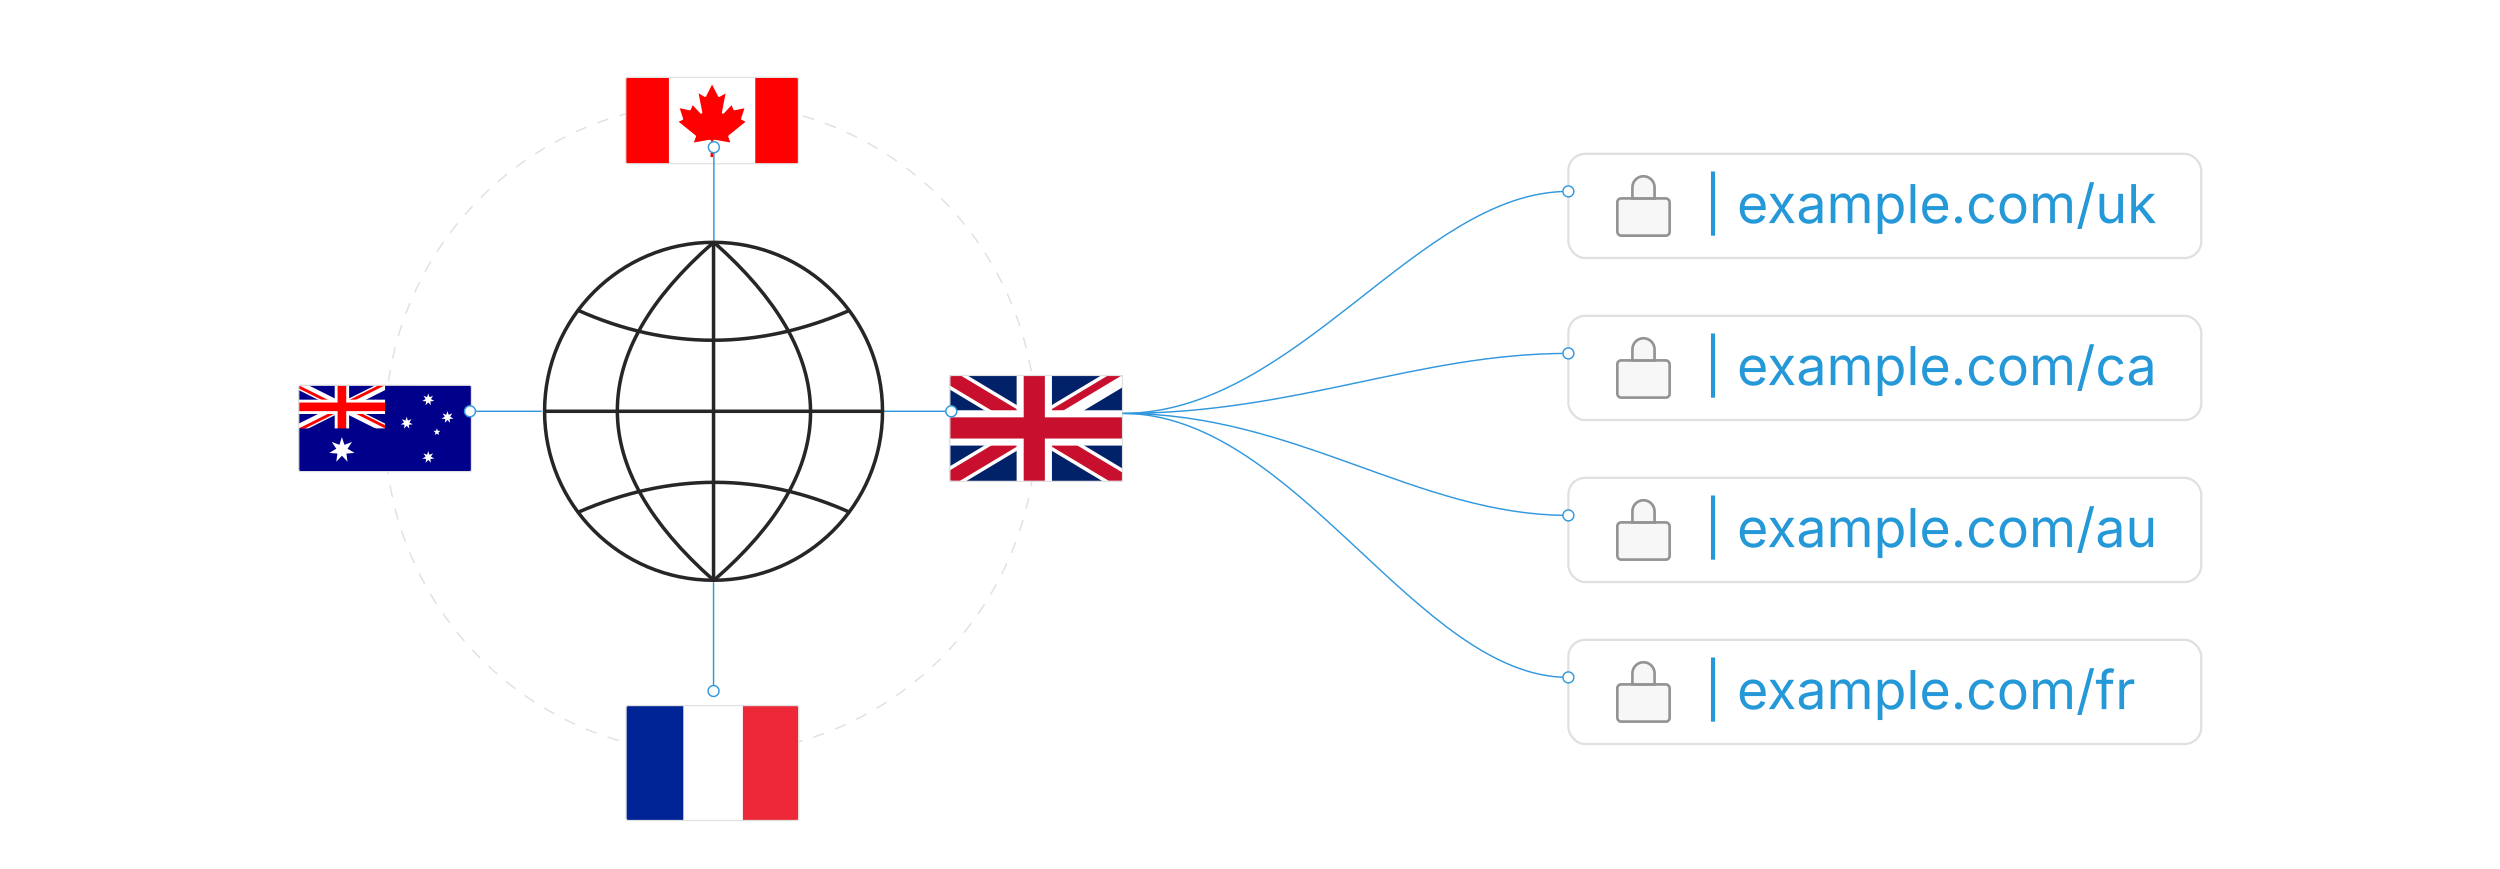<?xml version="1.0" encoding="UTF-8"?><svg id="_04-Optimizes-Multilingual-URLs" xmlns="http://www.w3.org/2000/svg" xmlns:xlink="http://www.w3.org/1999/xlink" viewBox="0 0 860 298.867"><defs><filter id="drop-shadow-1" filterUnits="userSpaceOnUse"><feOffset dx="0" dy="5"/><feGaussianBlur result="blur" stdDeviation="4"/><feFlood flood-color="#333" flood-opacity=".09"/><feComposite in2="blur" operator="in"/><feComposite in="SourceGraphic"/></filter><clipPath id="clippath"><path d="M326.744,124.162v36.433h59.409v-36.433h-59.409Z" fill="none" stroke-width="0"/></clipPath><clipPath id="clippath-1"><polygon points="355.793 142.209 386.153 142.209 386.153 160.425 355.793 160.425 325.432 160.425 325.432 142.209 325.432 123.992 355.793 123.992 386.153 123.992 355.793 142.209" fill="none" stroke-width="0"/></clipPath><filter id="drop-shadow-2" filterUnits="userSpaceOnUse"><feOffset dx="0" dy="5"/><feGaussianBlur result="blur-2" stdDeviation="4"/><feFlood flood-color="#333" flood-opacity=".09"/><feComposite in2="blur-2" operator="in"/><feComposite in="SourceGraphic"/></filter><filter id="drop-shadow-3" filterUnits="userSpaceOnUse"><feOffset dx="0" dy="5"/><feGaussianBlur result="blur-3" stdDeviation="4"/><feFlood flood-color="#333" flood-opacity=".09"/><feComposite in2="blur-3" operator="in"/><feComposite in="SourceGraphic"/></filter><clipPath id="clippath-2"><rect x="215.369" y="237.708" width="59.409" height="39.542" rx=".694" ry=".694" fill="none" stroke="#e0e0e0" stroke-miterlimit="10" stroke-width=".431"/></clipPath><filter id="drop-shadow-4" filterUnits="userSpaceOnUse"><feOffset dx="0" dy="5"/><feGaussianBlur result="blur-4" stdDeviation="4"/><feFlood flood-color="#333" flood-opacity=".09"/><feComposite in2="blur-4" operator="in"/><feComposite in="SourceGraphic"/></filter><clipPath id="clippath-3"><rect x="215.255" y="21.617" width="59.409" height="29.705" rx=".602" ry=".602" fill="none" stroke="#e0e0e0" stroke-miterlimit="10" stroke-width=".431"/></clipPath><filter id="drop-shadow-5" filterUnits="userSpaceOnUse"><feOffset dx="0" dy="5"/><feGaussianBlur result="blur-5" stdDeviation="4"/><feFlood flood-color="#333" flood-opacity=".09"/><feComposite in2="blur-5" operator="in"/><feComposite in="SourceGraphic"/></filter><clipPath id="clippath-4"><rect x="102.766" y="127.526" width="59.409" height="29.705" rx=".602" ry=".602" fill="none" stroke="#e0e0e0" stroke-miterlimit="10" stroke-width=".431"/></clipPath><clipPath id="clippath-5"><path d="M102.766,127.526v7.426h34.655v7.426h-4.951l-29.705-14.852ZM132.471,127.526h-14.852v17.328h-14.852v-2.475l29.705-14.852Z" fill="none" stroke-width="0"/></clipPath><filter id="drop-shadow-6" filterUnits="userSpaceOnUse"><feOffset dx="0" dy="5"/><feGaussianBlur result="blur-6" stdDeviation="4"/><feFlood flood-color="#333" flood-opacity=".09"/><feComposite in2="blur-6" operator="in"/><feComposite in="SourceGraphic"/></filter><filter id="drop-shadow-7" filterUnits="userSpaceOnUse"><feOffset dx="0" dy="5"/><feGaussianBlur result="blur-7" stdDeviation="4"/><feFlood flood-color="#333" flood-opacity=".09"/><feComposite in2="blur-7" operator="in"/><feComposite in="SourceGraphic"/></filter><filter id="drop-shadow-8" filterUnits="userSpaceOnUse"><feOffset dx="0" dy="5"/><feGaussianBlur result="blur-8" stdDeviation="4"/><feFlood flood-color="#333" flood-opacity=".09"/><feComposite in2="blur-8" operator="in"/><feComposite in="SourceGraphic"/></filter><filter id="drop-shadow-9" filterUnits="userSpaceOnUse"><feOffset dx="0" dy="5"/><feGaussianBlur result="blur-9" stdDeviation="4"/><feFlood flood-color="#333" flood-opacity=".09"/><feComposite in2="blur-9" operator="in"/><feComposite in="SourceGraphic"/></filter></defs><circle cx="244.46" cy="147.296" r="111.989" fill="none" stroke="#e0e0e0" stroke-dasharray="0 0 4 4" stroke-miterlimit="10" stroke-width=".5"/><g filter="url(#drop-shadow-1)"><g clip-path="url(#clippath)"><path d="M326.088,124.162v36.433h60.721v-36.433h-60.721Z" fill="#012169" stroke-width="0"/><path d="M325.432,123.992l60.721,36.433M386.153,123.992l-60.721,36.433" fill="#000" stroke="#fff" stroke-miterlimit="80" stroke-width="7.287"/><g clip-path="url(#clippath-1)"><path d="M325.432,123.992l60.721,36.433M386.153,123.992l-60.721,36.433" fill="#000" stroke="#c8102e" stroke-miterlimit="80" stroke-width="4.858"/></g><path d="M324.218,137.351h26.717v-14.573h9.715v14.573h26.717v9.715h-26.717v14.573h-9.715v-14.573h-26.717v-9.715Z" fill="#c8102e" stroke="#fff" stroke-miterlimit="80" stroke-width="2.429"/></g></g><rect x="326.744" y="124.162" width="59.409" height="36.433" rx=".666" ry=".666" fill="none" filter="url(#drop-shadow-2)" stroke="#e0e0e0" stroke-miterlimit="10" stroke-width=".431"/><g filter="url(#drop-shadow-3)"><g clip-path="url(#clippath-2)"><rect x="215.255" y="237.708" width="59.409" height="39.606" fill="#ed2939" stroke-width="0"/><rect x="215.95" y="237.847" width="39.606" height="39.606" fill="#fff" stroke-width="0"/><rect x="215.255" y="237.708" width="19.803" height="39.606" fill="#002395" stroke-width="0"/></g><rect x="215.369" y="237.708" width="59.409" height="39.542" rx=".694" ry=".694" fill="none" stroke="#e0e0e0" stroke-miterlimit="10" stroke-width=".431"/></g><g filter="url(#drop-shadow-4)"><g clip-path="url(#clippath-3)"><path d="M215.255,21.617h14.852l.613.613h28.479l.613-.613h14.852v29.705h-14.852l-.613-.613h-28.479l-.613.613h-14.852v-29.705Z" fill="red" stroke-width="0"/><path d="M230.107,21.617h29.705v29.705h-29.705v-29.705ZM245.517,49.032l-.278-5.341c-.015-.324.236-.599.56-.614.042-.002.085.001.127.008l5.316.934-.718-1.98c-.06-.162-.01-.343.124-.452l5.823-4.716-1.312-.613c-.183-.087-.274-.296-.21-.489l1.151-3.54-3.354.712c-.187.039-.376-.059-.452-.235l-.65-1.529-2.618,2.81c-.153.161-.407.168-.569.015-.1-.094-.144-.233-.118-.368l1.262-6.51-2.024,1.17c-.192.112-.438.048-.55-.144-.004-.008-.009-.015-.013-.023l-2.055-4.035-2.055,4.035c-.099.199-.341.279-.54.18-.008-.004-.016-.008-.023-.013l-2.024-1.17,1.262,6.51c.042.218-.101.429-.319.471-.135.026-.273-.019-.368-.118l-2.618-2.81-.65,1.529c-.075.176-.264.274-.452.235l-3.354-.712,1.151,3.54c.063.193-.027.402-.21.489l-1.312.613,5.823,4.716c.134.109.183.29.124.452l-.718,1.98,5.316-.934c.32-.055.624.16.679.48.007.042.01.084.008.127l-.278,5.341h1.114Z" fill="#fff" stroke-width="0"/></g><rect x="215.255" y="21.617" width="59.409" height="29.705" rx=".602" ry=".602" fill="none" stroke="#e0e0e0" stroke-miterlimit="10" stroke-width=".431"/></g><g filter="url(#drop-shadow-5)"><g clip-path="url(#clippath-4)"><rect x="102.766" y="127.526" width="59.409" height="29.705" fill="#00008b" stroke-width="0"/><path d="M102.766,127.526l29.705,14.852M132.471,127.526l-29.705,14.852" fill="none" stroke-width="0"/><polygon points="132.471 140.717 133.135 141.049 132.471 142.378 131.807 143.707 129.149 142.378 117.619 136.612 106.088 142.378 103.43 143.707 102.766 142.378 102.766 140.718 114.298 134.952 102.766 129.186 102.766 127.526 106.087 127.526 117.619 133.291 129.15 127.526 132.471 127.526 132.471 127.526 133.135 128.854 132.471 129.186 120.94 134.952 132.471 140.717" fill="#fff" stroke-width="0"/><g clip-path="url(#clippath-5)"><path d="M102.766,127.526l29.705,14.852M132.471,127.526l-29.705,14.852" fill="#000" stroke="red" stroke-miterlimit="426.667" stroke-width="1.98"/></g><path d="M117.619,127.526v17.328M102.766,134.952h34.655" fill="none" stroke="#fff" stroke-miterlimit="426.667" stroke-width="4.951"/><path d="M117.619,127.526v17.328M102.766,134.952h34.655" fill="none" stroke="red" stroke-miterlimit="426.667" stroke-width="2.97"/><path d="M102.766,142.378h29.705v-14.852h9.902v19.803h-39.606v-4.951Z" fill="#00008b" stroke-width="0"/><g id="Comwlth"><g id="Cstar"><path id="Star7" d="M117.619,145.349l.859,2.671,2.624-.994-1.553,2.337,2.413,1.432-2.796.243.385,2.78-1.933-2.034-1.933,2.034.385-2.78-2.796-.243,2.413-1.432-1.553-2.337,2.624.994.859-2.671Z" fill="#fff" stroke-width="0"/></g></g><g id="_αCrucis"><path id="Star7-2" d="M147.323,150.158l.409,1.272,1.25-.473-.739,1.113,1.149.682-1.331.116.183,1.324-.921-.969-.921.969.183-1.324-1.331-.116,1.149-.682-.739-1.113,1.25.473.409-1.272Z" fill="#fff" stroke-width="0"/></g><g id="_βCrucis"><path id="Star7-3" d="M139.897,138.4l.409,1.272,1.25-.473-.739,1.113,1.149.682-1.331.116.183,1.324-.921-.969-.921.969.183-1.324-1.331-.116,1.149-.682-.739-1.113,1.25.473.409-1.272Z" fill="#fff" stroke-width="0"/></g><g id="_γCrucis"><path id="Star7-4" d="M147.323,130.355l.409,1.272,1.25-.473-.739,1.113,1.149.682-1.331.116.183,1.324-.921-.969-.921.969.183-1.324-1.331-.116,1.149-.682-.739-1.113,1.25.473.409-1.272Z" fill="#fff" stroke-width="0"/></g><g id="_δCrucis"><path id="Star7-5" d="M153.924,136.419l.409,1.272,1.25-.473-.739,1.113,1.149.682-1.331.116.183,1.324-.921-.969-.921.969.183-1.324-1.331-.116,1.149-.682-.739-1.113,1.25.473.409-1.272Z" fill="#fff" stroke-width="0"/></g><g id="_εCrucis"><path id="Star5" d="M150.294,142.378l.323.793.854.063-.654.552.204.831-.727-.451-.727.451.204-.831-.654-.552.854-.063.323-.793Z" fill="#fff" stroke-width="0"/></g></g><rect x="102.766" y="127.526" width="59.409" height="29.705" rx=".602" ry=".602" fill="none" stroke="#e0e0e0" stroke-miterlimit="10" stroke-width=".431"/></g><line x1="302.585" y1="141.484" x2="327.244" y2="141.484" fill="none" stroke="#3198dd" stroke-miterlimit="10" stroke-width=".5"/><circle cx="327.244" cy="141.484" r="1.88" fill="#fff" stroke-width="0"/><path d="M327.244,143.614c-1.174,0-2.13-.956-2.13-2.13s.956-2.13,2.13-2.13c1.174,0,2.13.956,2.13,2.13s-.956,2.13-2.13,2.13c-1.174,0,1.174,0,0,0ZM327.244,139.854c-.899,0-1.63.731-1.63,1.63s.731,1.63,1.63,1.63,1.63-.731,1.63-1.63-.731-1.63-1.63-1.63.899,0,0,0Z" fill="#3198dd" stroke-width="0"/><line x1="186.334" y1="141.484" x2="161.675" y2="141.484" fill="none" stroke="#3198dd" stroke-miterlimit="10" stroke-width=".5"/><path d="M161.675,139.604c-1.038,0-1.88.842-1.88,1.88s.842,1.88,1.88,1.88c1.038,0,1.88-.842,1.88-1.88s-.842-1.88-1.88-1.88Z" fill="#fff" stroke-width="0"/><path d="M161.675,139.354c1.174,0,2.13.956,2.13,2.13s-.956,2.13-2.13,2.13c-1.174,0-2.13-.956-2.13-2.13s.956-2.13,2.13-2.13c1.174,0-1.174,0,0,0ZM161.675,143.114c.899,0,1.63-.731,1.63-1.63s-.731-1.63-1.63-1.63c-.899,0-1.63.731-1.63,1.63s.731,1.63,1.63,1.63c.899,0-.899,0,0,0Z" fill="#3198dd" stroke-width="0"/><line x1="245.46" y1="200.276" x2="245.46" y2="237.708" fill="none" stroke="#3198dd" stroke-miterlimit="10" stroke-width=".5"/><path d="M243.58,237.708c0,1.038.842,1.88,1.88,1.88s1.88-.842,1.88-1.88c0-1.038-.842-1.88-1.88-1.88s-1.88.842-1.88,1.88Z" fill="#fff" stroke-width="0"/><path d="M243.33,237.708c0-1.174.956-2.13,2.13-2.13s2.13.956,2.13,2.13c0,1.174-.956,2.13-2.13,2.13s-2.13-.956-2.13-2.13c0-1.174,0,1.174,0,0ZM247.09,237.708c0-.899-.731-1.63-1.63-1.63s-1.63.731-1.63,1.63c0,.899.731,1.63,1.63,1.63s1.63-.731,1.63-1.63c0-.899,0,.899,0,0Z" fill="#3198dd" stroke-width="0"/><line x1="245.574" y1="83.359" x2="245.574" y2="50.655" fill="none" stroke="#3198dd" stroke-miterlimit="10" stroke-width=".5"/><path d="M247.454,50.655c0-1.038-.842-1.88-1.88-1.88s-1.88.842-1.88,1.88c0,1.038.842,1.88,1.88,1.88s1.88-.842,1.88-1.88Z" fill="#fff" stroke-width="0"/><path d="M247.704,50.655c0,1.174-.956,2.13-2.13,2.13s-2.13-.956-2.13-2.13c0-1.174.956-2.13,2.13-2.13s2.13.956,2.13,2.13c0,1.174,0-1.174,0,0ZM243.944,50.655c0,.899.731,1.63,1.63,1.63s1.63-.731,1.63-1.63c0-.899-.731-1.63-1.63-1.63s-1.63.731-1.63,1.63c0,.899,0-.899,0,0Z" fill="#3198dd" stroke-width="0"/><circle cx="245.46" cy="141.484" r="58.125" fill="none" stroke="#272525" stroke-miterlimit="10" stroke-width="1.21"/><line x1="245.46" y1="83.359" x2="245.46" y2="199.609" fill="none" stroke="#272525" stroke-miterlimit="10" stroke-width="1.21"/><line x1="303.585" y1="141.484" x2="187.334" y2="141.484" fill="none" stroke="#272525" stroke-miterlimit="10" stroke-width="1.21"/><path d="M198.85,106.751c30.703,13.727,61.853,13.727,93.449,0" fill="none" stroke="#272525" stroke-miterlimit="10" stroke-width="1.21"/><path d="M292.298,176.217c-30.703-13.727-61.853-13.727-93.449,0" fill="none" stroke="#272525" stroke-miterlimit="10" stroke-width="1.21"/><path d="M245.574,83.359c43.967,38.782,44.709,77.548,0,116.251" fill="none" stroke="#272525" stroke-miterlimit="10" stroke-width="1.21"/><path d="M245.46,199.609c-44.121-39.031-44.128-77.781 0-116.251" fill="none" stroke="#272525" stroke-miterlimit="10" stroke-width="1.21"/><g filter="url(#drop-shadow-6)"><rect x="539.525" y="47.921" width="217.709" height="35.845" rx="5.742" ry="5.742" fill="#fff" stroke="#e0e0e0" stroke-miterlimit="10" stroke-width=".787"/><path d="M589.984,53.989v22.087h-1.415v-22.087h1.415Z" fill="#2598d8" stroke-width="0"/><path d="M603.2,71.965c-.974,0-1.813-.216-2.52-.649s-1.25-1.037-1.632-1.812-.572-1.68-.572-2.714c0-1.034.187-1.944.559-2.731.373-.787.9-1.403,1.583-1.848.682-.445,1.479-.667,2.394-.667.534,0,1.062.089,1.582.266.52.177.991.463,1.415.856s.762.912,1.015,1.555c.252.644.378,1.431.378,2.362v.676h-7.825v-1.37h6.951l-.758.505c0-.661-.104-1.249-.311-1.763-.207-.514-.516-.916-.924-1.208-.409-.291-.917-.437-1.523-.437-.607,0-1.127.149-1.561.446-.433.297-.763.685-.991,1.163-.229.478-.343.99-.343,1.537v.91c0,.746.129,1.378.388,1.898s.621.914,1.087,1.181c.465.268,1.005.401,1.618.401.396,0,.757-.057,1.081-.171.325-.114.604-.287.839-.518s.415-.519.541-.861l1.568.433c-.156.505-.421.95-.793,1.334-.373.385-.834.685-1.384.901-.55.217-1.171.325-1.862.325Z" fill="#2598d8" stroke-width="0"/><path d="M608.475,71.748l3.976-5.797-.009,1.244-3.76-5.526h1.894l1.253,1.957c.324.505.605.977.843,1.416.237.438.482.862.735,1.271h-.848c.258-.409.494-.833.708-1.271.213-.439.484-.911.815-1.416l1.28-1.957h1.857l-3.777,5.599v-1.199l3.939,5.68h-1.885l-1.479-2.263c-.318-.493-.593-.951-.824-1.375s-.471-.831-.717-1.222h.856c-.247.391-.475.798-.686,1.222-.21.424-.478.882-.802,1.375l-1.497,2.263h-1.875Z" fill="#2598d8" stroke-width="0"/><path d="M622.214,71.983c-.637,0-1.216-.12-1.735-.36-.52-.241-.933-.592-1.239-1.055-.307-.462-.46-1.024-.46-1.686,0-.577.114-1.046.343-1.406.228-.361.533-.645.915-.852.381-.208.804-.362,1.267-.464.462-.102.928-.183,1.397-.244.601-.078,1.091-.138,1.469-.18.379-.042.66-.114.843-.216.184-.102.275-.276.275-.523v-.054c0-.42-.078-.776-.234-1.068s-.391-.516-.703-.672-.703-.234-1.172-.234c-.481,0-.893.075-1.235.226-.343.15-.62.338-.834.563-.213.225-.374.455-.482.689l-1.56-.514c.259-.613.607-1.092,1.046-1.438s.923-.591,1.451-.735c.529-.144,1.052-.216,1.569-.216.336,0,.72.041,1.149.122s.844.242,1.244.482c.399.24.729.597.991,1.068s.393,1.101.393,1.889v6.644h-1.596v-1.37h-.108c-.114.234-.298.476-.55.726-.253.25-.58.458-.982.626-.403.168-.89.252-1.461.252ZM622.493,70.549c.602,0,1.109-.117,1.523-.352.415-.234.73-.539.947-.915.216-.375.324-.768.324-1.176v-1.397c-.066.078-.211.149-.433.212-.223.063-.477.119-.762.167-.286.048-.562.088-.829.122-.268.033-.479.059-.636.077-.391.048-.756.131-1.096.248s-.611.288-.815.514c-.205.226-.307.53-.307.915,0,.349.09.64.271.875.18.234.427.412.739.532.312.121.67.18,1.072.18Z" fill="#2598d8" stroke-width="0"/><path d="M629.76,71.748v-10.079h1.577l.009,2.254h-.126c.139-.547.356-.999.653-1.357.298-.357.646-.626,1.046-.807s.816-.271,1.249-.271c.733,0,1.326.226,1.78.676s.747,1.042.879,1.776h-.216c.12-.505.339-.94.657-1.307.319-.367.705-.649,1.159-.848.453-.198.947-.297,1.482-.297.583,0,1.115.126,1.596.379.481.252.864.634,1.149,1.145.285.511.429,1.157.429,1.938v6.797h-1.623v-6.752c0-.727-.204-1.247-.613-1.56-.408-.312-.883-.469-1.424-.469-.451,0-.84.095-1.168.284-.327.189-.58.449-.757.78-.178.331-.267.709-.267,1.136v6.581h-1.622v-6.915c0-.559-.187-1.01-.56-1.353-.372-.342-.844-.514-1.415-.514-.391,0-.759.092-1.104.275-.346.184-.623.456-.834.816-.21.361-.315.809-.315,1.343v6.347h-1.622Z" fill="#2598d8" stroke-width="0"/><path d="M645.933,75.517v-13.848h1.568v1.614h.18c.114-.18.273-.407.479-.681.204-.273.499-.518.883-.734.385-.217.905-.325,1.56-.325.842,0,1.583.21,2.223.631.64.421,1.142,1.021,1.506,1.799.363.778.545,1.699.545,2.763,0,1.07-.18,1.995-.541,2.776-.36.781-.86,1.385-1.501,1.812-.64.427-1.381.64-2.222.64-.638,0-1.151-.11-1.542-.329s-.691-.469-.901-.748c-.211-.28-.373-.512-.487-.699h-.126v5.328h-1.622ZM650.367,70.513c.632,0,1.159-.17,1.583-.51.423-.339.742-.796.955-1.37.214-.574.32-1.212.32-1.916,0-.697-.105-1.327-.315-1.889-.211-.562-.527-1.008-.951-1.339s-.954-.496-1.592-.496c-.618,0-1.139.157-1.56.469-.42.312-.737.747-.951,1.302-.213.556-.319,1.207-.319,1.952s.108,1.403.324,1.974c.217.571.536,1.017.96,1.339.424.321.939.482,1.546.482Z" fill="#2598d8" stroke-width="0"/><path d="M658.859,58.316v13.433h-1.622v-13.433h1.622Z" fill="#2598d8" stroke-width="0"/><path d="M665.945,71.965c-.974,0-1.813-.216-2.52-.649s-1.25-1.037-1.632-1.812-.572-1.68-.572-2.714c0-1.034.187-1.944.559-2.731.373-.787.9-1.403,1.583-1.848.682-.445,1.479-.667,2.394-.667.534,0,1.062.089,1.582.266.52.177.991.463,1.415.856s.762.912,1.015,1.555c.252.644.378,1.431.378,2.362v.676h-7.825v-1.37h6.951l-.758.505c0-.661-.104-1.249-.311-1.763-.207-.514-.516-.916-.924-1.208-.409-.291-.917-.437-1.523-.437-.607,0-1.127.149-1.561.446-.433.297-.763.685-.991,1.163-.229.478-.343.99-.343,1.537v.91c0,.746.129,1.378.388,1.898s.621.914,1.087,1.181c.465.268,1.005.401,1.618.401.396,0,.757-.057,1.081-.171.325-.114.604-.287.839-.518s.415-.519.541-.861l1.568.433c-.156.505-.421.95-.793,1.334-.373.385-.834.685-1.384.901-.55.217-1.171.325-1.862.325Z" fill="#2598d8" stroke-width="0"/><path d="M673.707,71.866c-.336,0-.623-.119-.86-.356-.238-.237-.356-.524-.356-.861,0-.337.118-.624.356-.861.237-.237.524-.356.86-.356.337,0,.624.119.861.356.237.238.356.524.356.861,0,.336-.119.624-.356.861s-.524.356-.861.356Z" fill="#2598d8" stroke-width="0"/><path d="M681.894,71.965c-.914,0-1.715-.216-2.402-.649-.688-.433-1.225-1.04-1.609-1.821s-.577-1.688-.577-2.723c0-1.051.192-1.97.577-2.754s.921-1.393,1.609-1.826c.688-.433,1.488-.649,2.402-.649.486,0,.946.063,1.379.189.433.126.828.308,1.186.545s.666.529.924.875c.259.345.457.738.596,1.176l-1.56.442c-.072-.258-.184-.496-.334-.712s-.332-.404-.545-.563c-.214-.159-.459-.282-.735-.37-.276-.087-.58-.131-.91-.131-.673,0-1.227.176-1.659.528-.433.352-.754.812-.964,1.384-.211.571-.316,1.193-.316,1.866,0,.662.105,1.276.316,1.844.21.568.531,1.026.964,1.375s.986.523,1.659.523c.336,0,.646-.045.929-.135.282-.09.533-.218.753-.383.219-.165.403-.362.554-.59s.262-.478.334-.749l1.551.442c-.133.451-.329.852-.591,1.204s-.572.652-.933.901c-.361.25-.761.439-1.199.568-.439.129-.905.194-1.397.194Z" fill="#2598d8" stroke-width="0"/><path d="M692.441,71.965c-.914,0-1.715-.216-2.402-.649-.688-.433-1.225-1.04-1.609-1.821s-.577-1.688-.577-2.723c0-1.051.192-1.97.577-2.754s.921-1.393,1.609-1.826c.688-.433,1.488-.649,2.402-.649.92,0,1.725.216,2.416.649s1.229,1.042,1.613,1.826.577,1.703.577,2.754c0,1.034-.192,1.941-.577,2.723s-.922,1.389-1.613,1.821-1.496.649-2.416.649ZM692.441,70.513c.679,0,1.238-.174,1.677-.523s.763-.807.974-1.375c.21-.568.315-1.182.315-1.844,0-.667-.105-1.288-.315-1.861-.211-.574-.535-1.037-.974-1.388-.438-.352-.998-.528-1.677-.528-.673,0-1.227.176-1.659.528-.433.352-.754.812-.964,1.384-.211.571-.316,1.193-.316,1.866,0,.662.105,1.276.316,1.844.21.568.531,1.026.964,1.375s.986.523,1.659.523Z" fill="#2598d8" stroke-width="0"/><path d="M699.41,71.748v-10.079h1.577l.009,2.254h-.126c.139-.547.356-.999.653-1.357.298-.357.646-.626,1.046-.807s.816-.271,1.249-.271c.733,0,1.326.226,1.78.676s.747,1.042.879,1.776h-.216c.12-.505.339-.94.657-1.307.319-.367.705-.649,1.159-.848.453-.198.947-.297,1.482-.297.583,0,1.115.126,1.596.379.481.252.864.634,1.149,1.145.285.511.429,1.157.429,1.938v6.797h-1.623v-6.752c0-.727-.204-1.247-.613-1.56-.408-.312-.883-.469-1.424-.469-.451,0-.84.095-1.168.284-.327.189-.58.449-.757.78-.178.331-.267.709-.267,1.136v6.581h-1.622v-6.915c0-.559-.187-1.01-.56-1.353-.372-.342-.844-.514-1.415-.514-.391,0-.759.092-1.104.275-.346.184-.623.456-.834.816-.21.361-.315.809-.315,1.343v6.347h-1.622Z" fill="#2598d8" stroke-width="0"/><path d="M720.396,57.685l-4.327,16.083h-1.496l4.327-16.083h1.496Z" fill="#2598d8" stroke-width="0"/><path d="M725.652,71.874c-.679,0-1.275-.14-1.789-.419s-.914-.702-1.199-1.267-.428-1.271-.428-2.119v-6.401h1.622v6.266c0,.775.204,1.382.613,1.821.408.438.965.658,1.668.658.48,0,.912-.105,1.294-.315.381-.21.684-.518.905-.924.223-.406.334-.894.334-1.465v-6.041h1.632v10.079h-1.569v-2.443h.217c-.312.943-.756,1.607-1.33,1.992-.573.385-1.23.577-1.97.577Z" fill="#2598d8" stroke-width="0"/><path d="M733.154,71.748v-13.433h1.622v13.433h-1.622ZM734.678,68.124v-2.01h.297l4.31-4.445h2.011l-4.661,4.787h-.181l-1.775,1.668ZM739.527,71.748l-3.858-4.931,1.154-1.145,4.787,6.076h-2.083Z" fill="#2598d8" stroke-width="0"/><rect x="556.358" y="63.256" width="18" height="12.801" rx="1.278" ry="1.278" fill="#f7f7f7" stroke="#939393" stroke-miterlimit="10" stroke-width=".923"/><path d="M565.358,55.63h0c2.104,0,3.813,1.709,3.813,3.813v3.813h-7.626v-3.813c0-2.104,1.709-3.813,3.813-3.813Z" fill="#f7f7f7" stroke="#939393" stroke-miterlimit="10" stroke-width=".923"/></g><g filter="url(#drop-shadow-7)"><rect x="539.525" y="103.648" width="217.709" height="35.845" rx="5.742" ry="5.742" fill="#fff" stroke="#e0e0e0" stroke-miterlimit="10" stroke-width=".787"/><path d="M589.984,109.715v22.087h-1.415v-22.087h1.415Z" fill="#2598d8" stroke-width="0"/><path d="M603.2,127.691c-.974,0-1.813-.216-2.52-.649s-1.25-1.037-1.632-1.812-.572-1.68-.572-2.714c0-1.034.187-1.944.559-2.731.373-.787.9-1.403,1.583-1.848.682-.445,1.479-.667,2.394-.667.534,0,1.062.089,1.582.266.52.177.991.463,1.415.856s.762.912,1.015,1.555c.252.644.378,1.431.378,2.362v.676h-7.825v-1.37h6.951l-.758.505c0-.661-.104-1.249-.311-1.763-.207-.514-.516-.916-.924-1.208-.409-.291-.917-.437-1.523-.437-.607,0-1.127.149-1.561.446-.433.297-.763.685-.991,1.163-.229.478-.343.99-.343,1.537v.91c0,.746.129,1.378.388,1.898s.621.914,1.087,1.181c.465.268,1.005.401,1.618.401.396,0,.757-.057,1.081-.171.325-.114.604-.287.839-.518s.415-.519.541-.861l1.568.433c-.156.505-.421.95-.793,1.334-.373.385-.834.685-1.384.901-.55.217-1.171.325-1.862.325Z" fill="#2598d8" stroke-width="0"/><path d="M608.475,127.475l3.976-5.797-.009,1.244-3.76-5.526h1.894l1.253,1.957c.324.505.605.977.843,1.416.237.438.482.862.735,1.271h-.848c.258-.409.494-.833.708-1.271.213-.439.484-.911.815-1.416l1.28-1.957h1.857l-3.777,5.599v-1.199l3.939,5.68h-1.885l-1.479-2.263c-.318-.493-.593-.951-.824-1.375s-.471-.831-.717-1.222h.856c-.247.391-.475.798-.686,1.222-.21.424-.478.882-.802,1.375l-1.497,2.263h-1.875Z" fill="#2598d8" stroke-width="0"/><path d="M622.214,127.709c-.637,0-1.216-.12-1.735-.36-.52-.241-.933-.592-1.239-1.055-.307-.462-.46-1.024-.46-1.686,0-.577.114-1.046.343-1.406.228-.361.533-.645.915-.852.381-.208.804-.362,1.267-.464.462-.102.928-.183,1.397-.244.601-.078,1.091-.138,1.469-.18.379-.042.66-.114.843-.216.184-.102.275-.276.275-.523v-.054c0-.42-.078-.776-.234-1.068s-.391-.516-.703-.672-.703-.234-1.172-.234c-.481,0-.893.075-1.235.226-.343.15-.62.338-.834.563-.213.225-.374.455-.482.689l-1.56-.514c.259-.613.607-1.092,1.046-1.438s.923-.591,1.451-.735c.529-.144,1.052-.216,1.569-.216.336,0,.72.041,1.149.122s.844.242,1.244.482c.399.24.729.597.991,1.068s.393,1.101.393,1.889v6.644h-1.596v-1.37h-.108c-.114.234-.298.476-.55.726-.253.25-.58.458-.982.626-.403.168-.89.252-1.461.252ZM622.493,126.276c.602,0,1.109-.117,1.523-.352.415-.234.73-.539.947-.915.216-.375.324-.768.324-1.176v-1.397c-.066.078-.211.149-.433.212-.223.063-.477.119-.762.167-.286.048-.562.088-.829.122-.268.033-.479.059-.636.077-.391.048-.756.131-1.096.248s-.611.288-.815.514c-.205.226-.307.53-.307.915,0,.349.09.64.271.875.18.234.427.412.739.532.312.121.67.18,1.072.18Z" fill="#2598d8" stroke-width="0"/><path d="M629.76,127.475v-10.079h1.577l.009,2.254h-.126c.139-.547.356-.999.653-1.357.298-.357.646-.626,1.046-.807s.816-.271,1.249-.271c.733,0,1.326.226,1.78.676s.747,1.042.879,1.776h-.216c.12-.505.339-.94.657-1.307.319-.367.705-.649,1.159-.848.453-.198.947-.297,1.482-.297.583,0,1.115.126,1.596.379.481.252.864.634,1.149,1.145.285.511.429,1.157.429,1.938v6.797h-1.623v-6.752c0-.727-.204-1.247-.613-1.56-.408-.312-.883-.469-1.424-.469-.451,0-.84.095-1.168.284-.327.189-.58.449-.757.78-.178.331-.267.709-.267,1.136v6.581h-1.622v-6.915c0-.559-.187-1.01-.56-1.353-.372-.342-.844-.514-1.415-.514-.391,0-.759.092-1.104.275-.346.184-.623.456-.834.816-.21.361-.315.809-.315,1.343v6.347h-1.622Z" fill="#2598d8" stroke-width="0"/><path d="M645.933,131.243v-13.848h1.568v1.614h.18c.114-.18.273-.407.479-.681.204-.273.499-.518.883-.734.385-.217.905-.325,1.56-.325.842,0,1.583.21,2.223.631.64.421,1.142,1.021,1.506,1.799.363.778.545,1.699.545,2.763,0,1.07-.18,1.995-.541,2.776-.36.781-.86,1.385-1.501,1.812-.64.427-1.381.64-2.222.64-.638,0-1.151-.11-1.542-.329s-.691-.469-.901-.748c-.211-.28-.373-.512-.487-.699h-.126v5.328h-1.622ZM650.367,126.24c.632,0,1.159-.17,1.583-.51.423-.339.742-.796.955-1.37.214-.574.32-1.212.32-1.916,0-.697-.105-1.327-.315-1.889-.211-.562-.527-1.008-.951-1.339s-.954-.496-1.592-.496c-.618,0-1.139.157-1.56.469-.42.312-.737.747-.951,1.302-.213.556-.319,1.207-.319,1.952s.108,1.403.324,1.974c.217.571.536,1.017.96,1.339.424.321.939.482,1.546.482Z" fill="#2598d8" stroke-width="0"/><path d="M658.859,114.042v13.433h-1.622v-13.433h1.622Z" fill="#2598d8" stroke-width="0"/><path d="M665.945,127.691c-.974,0-1.813-.216-2.52-.649s-1.25-1.037-1.632-1.812-.572-1.68-.572-2.714c0-1.034.187-1.944.559-2.731.373-.787.9-1.403,1.583-1.848.682-.445,1.479-.667,2.394-.667.534,0,1.062.089,1.582.266.52.177.991.463,1.415.856s.762.912,1.015,1.555c.252.644.378,1.431.378,2.362v.676h-7.825v-1.37h6.951l-.758.505c0-.661-.104-1.249-.311-1.763-.207-.514-.516-.916-.924-1.208-.409-.291-.917-.437-1.523-.437-.607,0-1.127.149-1.561.446-.433.297-.763.685-.991,1.163-.229.478-.343.99-.343,1.537v.91c0,.746.129,1.378.388,1.898s.621.914,1.087,1.181c.465.268,1.005.401,1.618.401.396,0,.757-.057,1.081-.171.325-.114.604-.287.839-.518s.415-.519.541-.861l1.568.433c-.156.505-.421.95-.793,1.334-.373.385-.834.685-1.384.901-.55.217-1.171.325-1.862.325Z" fill="#2598d8" stroke-width="0"/><path d="M673.707,127.592c-.336,0-.623-.119-.86-.356-.238-.237-.356-.524-.356-.861,0-.337.118-.624.356-.861.237-.237.524-.356.86-.356.337,0,.624.119.861.356.237.238.356.524.356.861,0,.336-.119.624-.356.861s-.524.356-.861.356Z" fill="#2598d8" stroke-width="0"/><path d="M681.894,127.691c-.914,0-1.715-.216-2.402-.649-.688-.433-1.225-1.04-1.609-1.821s-.577-1.688-.577-2.723c0-1.051.192-1.97.577-2.754s.921-1.393,1.609-1.826c.688-.433,1.488-.649,2.402-.649.486,0,.946.063,1.379.189.433.126.828.308,1.186.545s.666.529.924.875c.259.345.457.738.596,1.176l-1.56.442c-.072-.258-.184-.496-.334-.712s-.332-.404-.545-.563c-.214-.159-.459-.282-.735-.37-.276-.087-.58-.131-.91-.131-.673,0-1.227.176-1.659.528-.433.352-.754.812-.964,1.384-.211.571-.316,1.193-.316,1.866,0,.662.105,1.276.316,1.844.21.568.531,1.026.964,1.375s.986.523,1.659.523c.336,0,.646-.045.929-.135.282-.09.533-.218.753-.383.219-.165.403-.362.554-.59s.262-.478.334-.749l1.551.442c-.133.451-.329.852-.591,1.204s-.572.652-.933.901c-.361.25-.761.439-1.199.568-.439.129-.905.194-1.397.194Z" fill="#2598d8" stroke-width="0"/><path d="M692.441,127.691c-.914,0-1.715-.216-2.402-.649-.688-.433-1.225-1.04-1.609-1.821s-.577-1.688-.577-2.723c0-1.051.192-1.97.577-2.754s.921-1.393,1.609-1.826c.688-.433,1.488-.649,2.402-.649.92,0,1.725.216,2.416.649s1.229,1.042,1.613,1.826.577,1.703.577,2.754c0,1.034-.192,1.941-.577,2.723s-.922,1.389-1.613,1.821-1.496.649-2.416.649ZM692.441,126.24c.679,0,1.238-.174,1.677-.523s.763-.807.974-1.375c.21-.568.315-1.182.315-1.844,0-.667-.105-1.288-.315-1.861-.211-.574-.535-1.037-.974-1.388-.438-.352-.998-.528-1.677-.528-.673,0-1.227.176-1.659.528-.433.352-.754.812-.964,1.384-.211.571-.316,1.193-.316,1.866,0,.662.105,1.276.316,1.844.21.568.531,1.026.964,1.375s.986.523,1.659.523Z" fill="#2598d8" stroke-width="0"/><path d="M699.41,127.475v-10.079h1.577l.009,2.254h-.126c.139-.547.356-.999.653-1.357.298-.357.646-.626,1.046-.807s.816-.271,1.249-.271c.733,0,1.326.226,1.78.676s.747,1.042.879,1.776h-.216c.12-.505.339-.94.657-1.307.319-.367.705-.649,1.159-.848.453-.198.947-.297,1.482-.297.583,0,1.115.126,1.596.379.481.252.864.634,1.149,1.145.285.511.429,1.157.429,1.938v6.797h-1.623v-6.752c0-.727-.204-1.247-.613-1.56-.408-.312-.883-.469-1.424-.469-.451,0-.84.095-1.168.284-.327.189-.58.449-.757.78-.178.331-.267.709-.267,1.136v6.581h-1.622v-6.915c0-.559-.187-1.01-.56-1.353-.372-.342-.844-.514-1.415-.514-.391,0-.759.092-1.104.275-.346.184-.623.456-.834.816-.21.361-.315.809-.315,1.343v6.347h-1.622Z" fill="#2598d8" stroke-width="0"/><path d="M720.396,113.411l-4.327,16.083h-1.496l4.327-16.083h1.496Z" fill="#2598d8" stroke-width="0"/><path d="M726.338,127.691c-.914,0-1.715-.216-2.402-.649-.688-.433-1.225-1.04-1.609-1.821s-.577-1.688-.577-2.723c0-1.051.192-1.97.577-2.754s.921-1.393,1.609-1.826c.688-.433,1.488-.649,2.402-.649.486,0,.946.063,1.379.189.433.126.828.308,1.186.545s.666.529.924.875c.259.345.457.738.596,1.176l-1.56.442c-.072-.258-.184-.496-.334-.712s-.332-.404-.545-.563c-.214-.159-.459-.282-.735-.37-.276-.087-.58-.131-.91-.131-.673,0-1.227.176-1.659.528-.433.352-.754.812-.964,1.384-.211.571-.316,1.193-.316,1.866,0,.662.105,1.276.316,1.844.21.568.531,1.026.964,1.375s.986.523,1.659.523c.336,0,.646-.045.929-.135.282-.09.533-.218.753-.383.219-.165.403-.362.554-.59s.262-.478.334-.749l1.551.442c-.133.451-.329.852-.591,1.204s-.572.652-.933.901c-.361.25-.761.439-1.199.568-.439.129-.905.194-1.397.194Z" fill="#2598d8" stroke-width="0"/><path d="M735.786,127.709c-.637,0-1.216-.12-1.735-.36-.52-.241-.933-.592-1.239-1.055-.307-.462-.46-1.024-.46-1.686,0-.577.114-1.046.343-1.406.228-.361.533-.645.915-.852.381-.208.804-.362,1.267-.464.462-.102.928-.183,1.397-.244.601-.078,1.091-.138,1.469-.18.379-.042.66-.114.843-.216.184-.102.275-.276.275-.523v-.054c0-.42-.078-.776-.234-1.068s-.391-.516-.703-.672-.703-.234-1.172-.234c-.481,0-.893.075-1.235.226-.343.15-.62.338-.834.563-.213.225-.374.455-.482.689l-1.56-.514c.259-.613.607-1.092,1.046-1.438s.923-.591,1.451-.735c.529-.144,1.052-.216,1.569-.216.336,0,.72.041,1.149.122s.844.242,1.244.482c.399.24.729.597.991,1.068s.393,1.101.393,1.889v6.644h-1.596v-1.37h-.108c-.114.234-.298.476-.55.726-.253.25-.58.458-.982.626-.403.168-.89.252-1.461.252ZM736.065,126.276c.602,0,1.109-.117,1.523-.352.415-.234.73-.539.947-.915.216-.375.324-.768.324-1.176v-1.397c-.066.078-.211.149-.433.212-.223.063-.477.119-.762.167-.286.048-.562.088-.829.122-.268.033-.479.059-.636.077-.391.048-.756.131-1.096.248s-.611.288-.815.514c-.205.226-.307.53-.307.915,0,.349.09.64.271.875.18.234.427.412.739.532.312.121.67.18,1.072.18Z" fill="#2598d8" stroke-width="0"/><rect x="556.358" y="118.983" width="18" height="12.801" rx="1.278" ry="1.278" fill="#f7f7f7" stroke="#939393" stroke-miterlimit="10" stroke-width=".923"/><path d="M565.358,111.357h0c2.104,0,3.813,1.709,3.813,3.813v3.813h-7.626v-3.813c0-2.104,1.709-3.813,3.813-3.813Z" fill="#f7f7f7" stroke="#939393" stroke-miterlimit="10" stroke-width=".923"/></g><g filter="url(#drop-shadow-8)"><rect x="539.525" y="159.375" width="217.709" height="35.845" rx="5.742" ry="5.742" fill="#fff" stroke="#e0e0e0" stroke-miterlimit="10" stroke-width=".787"/><path d="M589.984,165.443v22.087h-1.415v-22.087h1.415Z" fill="#2598d8" stroke-width="0"/><path d="M603.2,183.419c-.974,0-1.813-.216-2.52-.649s-1.25-1.037-1.632-1.812-.572-1.68-.572-2.714c0-1.034.187-1.944.559-2.731.373-.787.9-1.403,1.583-1.848.682-.445,1.479-.667,2.394-.667.534,0,1.062.089,1.582.266.52.177.991.463,1.415.856s.762.912,1.015,1.555c.252.644.378,1.431.378,2.362v.676h-7.825v-1.37h6.951l-.758.505c0-.661-.104-1.249-.311-1.763-.207-.514-.516-.916-.924-1.208-.409-.291-.917-.437-1.523-.437-.607,0-1.127.149-1.561.446-.433.297-.763.685-.991,1.163-.229.478-.343.99-.343,1.537v.91c0,.746.129,1.378.388,1.898s.621.914,1.087,1.181c.465.268,1.005.401,1.618.401.396,0,.757-.057,1.081-.171.325-.114.604-.287.839-.518s.415-.519.541-.861l1.568.433c-.156.505-.421.95-.793,1.334-.373.385-.834.685-1.384.901-.55.217-1.171.325-1.862.325Z" fill="#2598d8" stroke-width="0"/><path d="M608.475,183.202l3.976-5.797-.009,1.244-3.76-5.526h1.894l1.253,1.957c.324.505.605.977.843,1.416.237.438.482.862.735,1.271h-.848c.258-.409.494-.833.708-1.271.213-.439.484-.911.815-1.416l1.28-1.957h1.857l-3.777,5.599v-1.199l3.939,5.68h-1.885l-1.479-2.263c-.318-.493-.593-.951-.824-1.375s-.471-.831-.717-1.222h.856c-.247.391-.475.798-.686,1.222-.21.424-.478.882-.802,1.375l-1.497,2.263h-1.875Z" fill="#2598d8" stroke-width="0"/><path d="M622.214,183.437c-.637,0-1.216-.12-1.735-.36-.52-.241-.933-.592-1.239-1.055-.307-.462-.46-1.024-.46-1.686,0-.577.114-1.046.343-1.406.228-.361.533-.645.915-.852.381-.208.804-.362,1.267-.464.462-.102.928-.183,1.397-.244.601-.078,1.091-.138,1.469-.18.379-.042.66-.114.843-.216.184-.102.275-.276.275-.523v-.054c0-.42-.078-.776-.234-1.068s-.391-.516-.703-.672-.703-.234-1.172-.234c-.481,0-.893.075-1.235.226-.343.15-.62.338-.834.563-.213.225-.374.455-.482.689l-1.56-.514c.259-.613.607-1.092,1.046-1.438s.923-.591,1.451-.735c.529-.144,1.052-.216,1.569-.216.336,0,.72.041,1.149.122s.844.242,1.244.482c.399.24.729.597.991,1.068s.393,1.101.393,1.889v6.644h-1.596v-1.37h-.108c-.114.234-.298.476-.55.726-.253.25-.58.458-.982.626-.403.168-.89.252-1.461.252ZM622.493,182.003c.602,0,1.109-.117,1.523-.352.415-.234.73-.539.947-.915.216-.375.324-.768.324-1.176v-1.397c-.066.078-.211.149-.433.212-.223.063-.477.119-.762.167-.286.048-.562.088-.829.122-.268.033-.479.059-.636.077-.391.048-.756.131-1.096.248s-.611.288-.815.514c-.205.226-.307.53-.307.915,0,.349.09.64.271.875.18.234.427.412.739.532.312.121.67.18,1.072.18Z" fill="#2598d8" stroke-width="0"/><path d="M629.76,183.202v-10.079h1.577l.009,2.254h-.126c.139-.547.356-.999.653-1.357.298-.357.646-.626,1.046-.807s.816-.271,1.249-.271c.733,0,1.326.226,1.78.676s.747,1.042.879,1.776h-.216c.12-.505.339-.94.657-1.307.319-.367.705-.649,1.159-.848.453-.198.947-.297,1.482-.297.583,0,1.115.126,1.596.379.481.252.864.634,1.149,1.145.285.511.429,1.157.429,1.938v6.797h-1.623v-6.752c0-.727-.204-1.247-.613-1.56-.408-.312-.883-.469-1.424-.469-.451,0-.84.095-1.168.284-.327.189-.58.449-.757.78-.178.331-.267.709-.267,1.136v6.581h-1.622v-6.915c0-.559-.187-1.01-.56-1.353-.372-.342-.844-.514-1.415-.514-.391,0-.759.092-1.104.275-.346.184-.623.456-.834.816-.21.361-.315.809-.315,1.343v6.347h-1.622Z" fill="#2598d8" stroke-width="0"/><path d="M645.933,186.971v-13.848h1.568v1.614h.18c.114-.18.273-.407.479-.681.204-.273.499-.518.883-.734.385-.217.905-.325,1.56-.325.842,0,1.583.21,2.223.631.64.421,1.142,1.021,1.506,1.799.363.778.545,1.699.545,2.763,0,1.07-.18,1.995-.541,2.776-.36.781-.86,1.385-1.501,1.812-.64.427-1.381.64-2.222.64-.638,0-1.151-.11-1.542-.329s-.691-.469-.901-.748c-.211-.28-.373-.512-.487-.699h-.126v5.328h-1.622ZM650.367,181.968c.632,0,1.159-.17,1.583-.51.423-.339.742-.796.955-1.37.214-.574.32-1.212.32-1.916,0-.697-.105-1.327-.315-1.889-.211-.562-.527-1.008-.951-1.339s-.954-.496-1.592-.496c-.618,0-1.139.157-1.56.469-.42.312-.737.747-.951,1.302-.213.556-.319,1.207-.319,1.952s.108,1.403.324,1.974c.217.571.536,1.017.96,1.339.424.321.939.482,1.546.482Z" fill="#2598d8" stroke-width="0"/><path d="M658.859,169.77v13.433h-1.622v-13.433h1.622Z" fill="#2598d8" stroke-width="0"/><path d="M665.945,183.419c-.974,0-1.813-.216-2.52-.649s-1.25-1.037-1.632-1.812-.572-1.68-.572-2.714c0-1.034.187-1.944.559-2.731.373-.787.9-1.403,1.583-1.848.682-.445,1.479-.667,2.394-.667.534,0,1.062.089,1.582.266.52.177.991.463,1.415.856s.762.912,1.015,1.555c.252.644.378,1.431.378,2.362v.676h-7.825v-1.37h6.951l-.758.505c0-.661-.104-1.249-.311-1.763-.207-.514-.516-.916-.924-1.208-.409-.291-.917-.437-1.523-.437-.607,0-1.127.149-1.561.446-.433.297-.763.685-.991,1.163-.229.478-.343.99-.343,1.537v.91c0,.746.129,1.378.388,1.898s.621.914,1.087,1.181c.465.268,1.005.401,1.618.401.396,0,.757-.057,1.081-.171.325-.114.604-.287.839-.518s.415-.519.541-.861l1.568.433c-.156.505-.421.95-.793,1.334-.373.385-.834.685-1.384.901-.55.217-1.171.325-1.862.325Z" fill="#2598d8" stroke-width="0"/><path d="M673.707,183.32c-.336,0-.623-.119-.86-.356-.238-.237-.356-.524-.356-.861,0-.337.118-.624.356-.861.237-.237.524-.356.86-.356.337,0,.624.119.861.356.237.238.356.524.356.861,0,.336-.119.624-.356.861s-.524.356-.861.356Z" fill="#2598d8" stroke-width="0"/><path d="M681.894,183.419c-.914,0-1.715-.216-2.402-.649-.688-.433-1.225-1.04-1.609-1.821s-.577-1.688-.577-2.723c0-1.051.192-1.97.577-2.754s.921-1.393,1.609-1.826c.688-.433,1.488-.649,2.402-.649.486,0,.946.063,1.379.189.433.126.828.308,1.186.545s.666.529.924.875c.259.345.457.738.596,1.176l-1.56.442c-.072-.258-.184-.496-.334-.712s-.332-.404-.545-.563c-.214-.159-.459-.282-.735-.37-.276-.087-.58-.131-.91-.131-.673,0-1.227.176-1.659.528-.433.352-.754.812-.964,1.384-.211.571-.316,1.193-.316,1.866,0,.662.105,1.276.316,1.844.21.568.531,1.026.964,1.375s.986.523,1.659.523c.336,0,.646-.045.929-.135.282-.09.533-.218.753-.383.219-.165.403-.362.554-.59s.262-.478.334-.749l1.551.442c-.133.451-.329.852-.591,1.204s-.572.652-.933.901c-.361.25-.761.439-1.199.568-.439.129-.905.194-1.397.194Z" fill="#2598d8" stroke-width="0"/><path d="M692.441,183.419c-.914,0-1.715-.216-2.402-.649-.688-.433-1.225-1.04-1.609-1.821s-.577-1.688-.577-2.723c0-1.051.192-1.97.577-2.754s.921-1.393,1.609-1.826c.688-.433,1.488-.649,2.402-.649.92,0,1.725.216,2.416.649s1.229,1.042,1.613,1.826.577,1.703.577,2.754c0,1.034-.192,1.941-.577,2.723s-.922,1.389-1.613,1.821-1.496.649-2.416.649ZM692.441,181.968c.679,0,1.238-.174,1.677-.523s.763-.807.974-1.375c.21-.568.315-1.182.315-1.844,0-.667-.105-1.288-.315-1.861-.211-.574-.535-1.037-.974-1.388-.438-.352-.998-.528-1.677-.528-.673,0-1.227.176-1.659.528-.433.352-.754.812-.964,1.384-.211.571-.316,1.193-.316,1.866,0,.662.105,1.276.316,1.844.21.568.531,1.026.964,1.375s.986.523,1.659.523Z" fill="#2598d8" stroke-width="0"/><path d="M699.41,183.202v-10.079h1.577l.009,2.254h-.126c.139-.547.356-.999.653-1.357.298-.357.646-.626,1.046-.807s.816-.271,1.249-.271c.733,0,1.326.226,1.78.676s.747,1.042.879,1.776h-.216c.12-.505.339-.94.657-1.307.319-.367.705-.649,1.159-.848.453-.198.947-.297,1.482-.297.583,0,1.115.126,1.596.379.481.252.864.634,1.149,1.145.285.511.429,1.157.429,1.938v6.797h-1.623v-6.752c0-.727-.204-1.247-.613-1.56-.408-.312-.883-.469-1.424-.469-.451,0-.84.095-1.168.284-.327.189-.58.449-.757.78-.178.331-.267.709-.267,1.136v6.581h-1.622v-6.915c0-.559-.187-1.01-.56-1.353-.372-.342-.844-.514-1.415-.514-.391,0-.759.092-1.104.275-.346.184-.623.456-.834.816-.21.361-.315.809-.315,1.343v6.347h-1.622Z" fill="#2598d8" stroke-width="0"/><path d="M720.396,169.139l-4.327,16.083h-1.496l4.327-16.083h1.496Z" fill="#2598d8" stroke-width="0"/><path d="M725.058,183.437c-.637,0-1.216-.12-1.735-.36-.52-.241-.933-.592-1.239-1.055-.307-.462-.46-1.024-.46-1.686,0-.577.114-1.046.343-1.406.228-.361.533-.645.915-.852.381-.208.804-.362,1.267-.464.462-.102.928-.183,1.397-.244.601-.078,1.091-.138,1.469-.18.379-.042.66-.114.843-.216.184-.102.275-.276.275-.523v-.054c0-.42-.078-.776-.234-1.068s-.391-.516-.703-.672-.703-.234-1.172-.234c-.481,0-.893.075-1.235.226-.343.15-.62.338-.834.563-.213.225-.374.455-.482.689l-1.56-.514c.259-.613.607-1.092,1.046-1.438s.923-.591,1.451-.735c.529-.144,1.052-.216,1.569-.216.336,0,.72.041,1.149.122s.844.242,1.244.482c.399.24.729.597.991,1.068s.393,1.101.393,1.889v6.644h-1.596v-1.37h-.108c-.114.234-.298.476-.55.726-.253.25-.58.458-.982.626-.403.168-.89.252-1.461.252ZM725.337,182.003c.602,0,1.109-.117,1.523-.352.415-.234.73-.539.947-.915.216-.375.324-.768.324-1.176v-1.397c-.066.078-.211.149-.433.212-.223.063-.477.119-.762.167-.286.048-.562.088-.829.122-.268.033-.479.059-.636.077-.391.048-.756.131-1.096.248s-.611.288-.815.514c-.205.226-.307.53-.307.915,0,.349.09.64.271.875.18.234.427.412.739.532.312.121.67.18,1.072.18Z" fill="#2598d8" stroke-width="0"/><path d="M736.02,183.328c-.679,0-1.275-.14-1.789-.419s-.914-.702-1.199-1.267-.428-1.271-.428-2.119v-6.401h1.622v6.266c0,.775.204,1.382.613,1.821.408.438.965.658,1.668.658.48,0,.912-.105,1.294-.315.381-.21.684-.518.905-.924.223-.406.334-.894.334-1.465v-6.041h1.632v10.079h-1.569v-2.443h.217c-.312.943-.756,1.607-1.33,1.992-.573.385-1.23.577-1.97.577Z" fill="#2598d8" stroke-width="0"/><rect x="556.358" y="174.71" width="18" height="12.801" rx="1.278" ry="1.278" fill="#f7f7f7" stroke="#939393" stroke-miterlimit="10" stroke-width=".923"/><path d="M565.358,167.084h0c2.104,0,3.813,1.709,3.813,3.813v3.813h-7.626v-3.813c0-2.104,1.709-3.813,3.813-3.813Z" fill="#f7f7f7" stroke="#939393" stroke-miterlimit="10" stroke-width=".923"/></g><g filter="url(#drop-shadow-9)"><rect x="539.525" y="215.102" width="217.709" height="35.845" rx="5.742" ry="5.742" fill="#fff" stroke="#e0e0e0" stroke-miterlimit="10" stroke-width=".787"/><path d="M589.984,221.169v22.087h-1.415v-22.087h1.415Z" fill="#2598d8" stroke-width="0"/><path d="M603.2,239.145c-.974,0-1.813-.216-2.52-.649s-1.25-1.037-1.632-1.812-.572-1.68-.572-2.714c0-1.034.187-1.944.559-2.731.373-.787.9-1.403,1.583-1.848.682-.445,1.479-.667,2.394-.667.534,0,1.062.089,1.582.266.52.177.991.463,1.415.856s.762.912,1.015,1.555c.252.644.378,1.431.378,2.362v.676h-7.825v-1.37h6.951l-.758.505c0-.661-.104-1.249-.311-1.763-.207-.514-.516-.916-.924-1.208-.409-.291-.917-.437-1.523-.437-.607,0-1.127.149-1.561.446-.433.297-.763.685-.991,1.163-.229.478-.343.99-.343,1.537v.91c0,.746.129,1.378.388,1.898s.621.914,1.087,1.181c.465.268,1.005.401,1.618.401.396,0,.757-.057,1.081-.171.325-.114.604-.287.839-.518s.415-.519.541-.861l1.568.433c-.156.505-.421.95-.793,1.334-.373.385-.834.685-1.384.901-.55.217-1.171.325-1.862.325Z" fill="#2598d8" stroke-width="0"/><path d="M608.475,238.929l3.976-5.797-.009,1.244-3.76-5.526h1.894l1.253,1.957c.324.505.605.977.843,1.416.237.438.482.862.735,1.271h-.848c.258-.409.494-.833.708-1.271.213-.439.484-.911.815-1.416l1.28-1.957h1.857l-3.777,5.599v-1.199l3.939,5.68h-1.885l-1.479-2.263c-.318-.493-.593-.951-.824-1.375s-.471-.831-.717-1.222h.856c-.247.391-.475.798-.686,1.222-.21.424-.478.882-.802,1.375l-1.497,2.263h-1.875Z" fill="#2598d8" stroke-width="0"/><path d="M622.214,239.163c-.637,0-1.216-.12-1.735-.36-.52-.241-.933-.592-1.239-1.055-.307-.462-.46-1.024-.46-1.686,0-.577.114-1.046.343-1.406.228-.361.533-.645.915-.852.381-.208.804-.362,1.267-.464.462-.102.928-.183,1.397-.244.601-.078,1.091-.138,1.469-.18.379-.042.66-.114.843-.216.184-.102.275-.276.275-.523v-.054c0-.42-.078-.776-.234-1.068s-.391-.516-.703-.672-.703-.234-1.172-.234c-.481,0-.893.075-1.235.226-.343.15-.62.338-.834.563-.213.225-.374.455-.482.689l-1.56-.514c.259-.613.607-1.092,1.046-1.438s.923-.591,1.451-.735c.529-.144,1.052-.216,1.569-.216.336,0,.72.041,1.149.122s.844.242,1.244.482c.399.24.729.597.991,1.068s.393,1.101.393,1.889v6.644h-1.596v-1.37h-.108c-.114.234-.298.476-.55.726-.253.25-.58.458-.982.626-.403.168-.89.252-1.461.252ZM622.493,237.73c.602,0,1.109-.117,1.523-.352.415-.234.73-.539.947-.915.216-.375.324-.768.324-1.176v-1.397c-.066.078-.211.149-.433.212-.223.063-.477.119-.762.167-.286.048-.562.088-.829.122-.268.033-.479.059-.636.077-.391.048-.756.131-1.096.248s-.611.288-.815.514c-.205.226-.307.53-.307.915,0,.349.09.64.271.875.18.234.427.412.739.532.312.121.67.18,1.072.18Z" fill="#2598d8" stroke-width="0"/><path d="M629.76,238.929v-10.079h1.577l.009,2.254h-.126c.139-.547.356-.999.653-1.357.298-.357.646-.626,1.046-.807s.816-.271,1.249-.271c.733,0,1.326.226,1.78.676s.747,1.042.879,1.776h-.216c.12-.505.339-.94.657-1.307.319-.367.705-.649,1.159-.848.453-.198.947-.297,1.482-.297.583,0,1.115.126,1.596.379.481.252.864.634,1.149,1.145.285.511.429,1.157.429,1.938v6.797h-1.623v-6.752c0-.727-.204-1.247-.613-1.56-.408-.312-.883-.469-1.424-.469-.451,0-.84.095-1.168.284-.327.189-.58.449-.757.78-.178.331-.267.709-.267,1.136v6.581h-1.622v-6.915c0-.559-.187-1.01-.56-1.353-.372-.342-.844-.514-1.415-.514-.391,0-.759.092-1.104.275-.346.184-.623.456-.834.816-.21.361-.315.809-.315,1.343v6.347h-1.622Z" fill="#2598d8" stroke-width="0"/><path d="M645.933,242.698v-13.848h1.568v1.614h.18c.114-.18.273-.407.479-.681.204-.273.499-.518.883-.734.385-.217.905-.325,1.56-.325.842,0,1.583.21,2.223.631.64.421,1.142,1.021,1.506,1.799.363.778.545,1.699.545,2.763,0,1.07-.18,1.995-.541,2.776-.36.781-.86,1.385-1.501,1.812-.64.427-1.381.64-2.222.64-.638,0-1.151-.11-1.542-.329s-.691-.469-.901-.748c-.211-.28-.373-.512-.487-.699h-.126v5.328h-1.622ZM650.367,237.694c.632,0,1.159-.17,1.583-.51.423-.339.742-.796.955-1.37.214-.574.32-1.212.32-1.916,0-.697-.105-1.327-.315-1.889-.211-.562-.527-1.008-.951-1.339s-.954-.496-1.592-.496c-.618,0-1.139.157-1.56.469-.42.312-.737.747-.951,1.302-.213.556-.319,1.207-.319,1.952s.108,1.403.324,1.974c.217.571.536,1.017.96,1.339.424.321.939.482,1.546.482Z" fill="#2598d8" stroke-width="0"/><path d="M658.859,225.496v13.433h-1.622v-13.433h1.622Z" fill="#2598d8" stroke-width="0"/><path d="M665.945,239.145c-.974,0-1.813-.216-2.52-.649s-1.25-1.037-1.632-1.812-.572-1.68-.572-2.714c0-1.034.187-1.944.559-2.731.373-.787.9-1.403,1.583-1.848.682-.445,1.479-.667,2.394-.667.534,0,1.062.089,1.582.266.52.177.991.463,1.415.856s.762.912,1.015,1.555c.252.644.378,1.431.378,2.362v.676h-7.825v-1.37h6.951l-.758.505c0-.661-.104-1.249-.311-1.763-.207-.514-.516-.916-.924-1.208-.409-.291-.917-.437-1.523-.437-.607,0-1.127.149-1.561.446-.433.297-.763.685-.991,1.163-.229.478-.343.99-.343,1.537v.91c0,.746.129,1.378.388,1.898s.621.914,1.087,1.181c.465.268,1.005.401,1.618.401.396,0,.757-.057,1.081-.171.325-.114.604-.287.839-.518s.415-.519.541-.861l1.568.433c-.156.505-.421.95-.793,1.334-.373.385-.834.685-1.384.901-.55.217-1.171.325-1.862.325Z" fill="#2598d8" stroke-width="0"/><path d="M673.707,239.046c-.336,0-.623-.119-.86-.356-.238-.237-.356-.524-.356-.861,0-.337.118-.624.356-.861.237-.237.524-.356.86-.356.337,0,.624.119.861.356.237.238.356.524.356.861,0,.336-.119.624-.356.861s-.524.356-.861.356Z" fill="#2598d8" stroke-width="0"/><path d="M681.894,239.145c-.914,0-1.715-.216-2.402-.649-.688-.433-1.225-1.04-1.609-1.821s-.577-1.688-.577-2.723c0-1.051.192-1.97.577-2.754s.921-1.393,1.609-1.826c.688-.433,1.488-.649,2.402-.649.486,0,.946.063,1.379.189.433.126.828.308,1.186.545s.666.529.924.875c.259.345.457.738.596,1.176l-1.56.442c-.072-.258-.184-.496-.334-.712s-.332-.404-.545-.563c-.214-.159-.459-.282-.735-.37-.276-.087-.58-.131-.91-.131-.673,0-1.227.176-1.659.528-.433.352-.754.812-.964,1.384-.211.571-.316,1.193-.316,1.866,0,.662.105,1.276.316,1.844.21.568.531,1.026.964,1.375s.986.523,1.659.523c.336,0,.646-.045.929-.135.282-.09.533-.218.753-.383.219-.165.403-.362.554-.59s.262-.478.334-.749l1.551.442c-.133.451-.329.852-.591,1.204s-.572.652-.933.901c-.361.25-.761.439-1.199.568-.439.129-.905.194-1.397.194Z" fill="#2598d8" stroke-width="0"/><path d="M692.441,239.145c-.914,0-1.715-.216-2.402-.649-.688-.433-1.225-1.04-1.609-1.821s-.577-1.688-.577-2.723c0-1.051.192-1.97.577-2.754s.921-1.393,1.609-1.826c.688-.433,1.488-.649,2.402-.649.92,0,1.725.216,2.416.649s1.229,1.042,1.613,1.826.577,1.703.577,2.754c0,1.034-.192,1.941-.577,2.723s-.922,1.389-1.613,1.821-1.496.649-2.416.649ZM692.441,237.694c.679,0,1.238-.174,1.677-.523s.763-.807.974-1.375c.21-.568.315-1.182.315-1.844,0-.667-.105-1.288-.315-1.861-.211-.574-.535-1.037-.974-1.388-.438-.352-.998-.528-1.677-.528-.673,0-1.227.176-1.659.528-.433.352-.754.812-.964,1.384-.211.571-.316,1.193-.316,1.866,0,.662.105,1.276.316,1.844.21.568.531,1.026.964,1.375s.986.523,1.659.523Z" fill="#2598d8" stroke-width="0"/><path d="M699.41,238.929v-10.079h1.577l.009,2.254h-.126c.139-.547.356-.999.653-1.357.298-.357.646-.626,1.046-.807s.816-.271,1.249-.271c.733,0,1.326.226,1.78.676s.747,1.042.879,1.776h-.216c.12-.505.339-.94.657-1.307.319-.367.705-.649,1.159-.848.453-.198.947-.297,1.482-.297.583,0,1.115.126,1.596.379.481.252.864.634,1.149,1.145.285.511.429,1.157.429,1.938v6.797h-1.623v-6.752c0-.727-.204-1.247-.613-1.56-.408-.312-.883-.469-1.424-.469-.451,0-.84.095-1.168.284-.327.189-.58.449-.757.78-.178.331-.267.709-.267,1.136v6.581h-1.622v-6.915c0-.559-.187-1.01-.56-1.353-.372-.342-.844-.514-1.415-.514-.391,0-.759.092-1.104.275-.346.184-.623.456-.834.816-.21.361-.315.809-.315,1.343v6.347h-1.622Z" fill="#2598d8" stroke-width="0"/><path d="M720.396,224.866l-4.327,16.083h-1.496l4.327-16.083h1.496Z" fill="#2598d8" stroke-width="0"/><path d="M726.924,228.85v1.389h-5.932v-1.389h5.932ZM722.976,238.929v-11.422c0-.583.136-1.069.41-1.46.273-.391.629-.685,1.068-.883.438-.198.901-.297,1.388-.297.385,0,.703.031.956.095.252.063.438.122.559.176l-.451,1.388c-.084-.03-.193-.063-.328-.099-.136-.036-.317-.054-.546-.054-.499,0-.862.128-1.091.383s-.343.626-.343,1.113v11.062h-1.622Z" fill="#2598d8" stroke-width="0"/><path d="M729.07,238.929v-10.079h1.568v1.551h.108c.186-.511.518-.921.996-1.23.478-.31,1.017-.464,1.618-.464.12,0,.263.003.428.009.165.006.296.012.393.018v1.632c-.048-.012-.169-.03-.36-.054-.192-.024-.397-.036-.613-.036-.481,0-.912.101-1.294.302-.382.202-.681.478-.896.83-.217.352-.325.756-.325,1.212v6.311h-1.622Z" fill="#2598d8" stroke-width="0"/><rect x="556.358" y="230.437" width="18" height="12.801" rx="1.278" ry="1.278" fill="#f7f7f7" stroke="#939393" stroke-miterlimit="10" stroke-width=".923"/><path d="M565.358,222.811h0c2.104,0,3.813,1.709,3.813,3.813v3.813h-7.626v-3.813c0-2.104,1.709-3.813,3.813-3.813Z" fill="#f7f7f7" stroke="#939393" stroke-miterlimit="10" stroke-width=".923"/></g><path d="M539.525,233.024c-52.018,0-93.733-90.815-153.372-90.815,60.102,0,101.818-76.365,153.372-76.365" fill="none" stroke="#3198dd" stroke-miterlimit="10" stroke-width=".5"/><circle cx="539.525" cy="233.024" r="1.88" fill="#fff" stroke-width="0"/><path d="M539.525,230.894c-1.174,0-2.13.956-2.13,2.13s.956,2.13,2.13,2.13,2.13-.956,2.13-2.13-.956-2.13-2.13-2.13,1.174,0,0,0ZM539.525,234.654c-.899,0-1.63-.731-1.63-1.63s.731-1.63,1.63-1.63,1.63.731,1.63,1.63-.731,1.63-1.63,1.63.899,0,0,0Z" fill="#3198dd" stroke-width="0"/><circle cx="539.525" cy="65.843" r="1.88" fill="#fff" stroke-width="0"/><path d="M539.525,67.973c-1.174,0-2.13-.956-2.13-2.13s.956-2.13,2.13-2.13,2.13.956,2.13,2.13-.956,2.13-2.13,2.13,1.174,0,0,0ZM539.525,64.213c-.899,0-1.63.731-1.63,1.63s.731,1.63,1.63,1.63,1.63-.731,1.63-1.63-.731-1.63-1.63-1.63.899,0,0,0Z" fill="#3198dd" stroke-width="0"/><path d="M539.525,177.297c-52.018,0-93.733-35.088-153.372-35.088,59.639,0,101.354-20.639,153.372-20.639" fill="none" stroke="#3198dd" stroke-miterlimit="10" stroke-width=".5"/><circle cx="539.525" cy="177.297" r="1.88" fill="#fff" stroke-width="0"/><path d="M539.525,175.167c-1.174,0-2.13.956-2.13,2.13s.956,2.13,2.13,2.13,2.13-.956,2.13-2.13-.956-2.13-2.13-2.13,1.174,0,0,0ZM539.525,178.927c-.899,0-1.63-.731-1.63-1.63s.731-1.63,1.63-1.63,1.63.731,1.63,1.63-.731,1.63-1.63,1.63.899,0,0,0Z" fill="#3198dd" stroke-width="0"/><circle cx="539.525" cy="121.57" r="1.88" fill="#fff" stroke-width="0"/><path d="M539.525,123.7c-1.174,0-2.13-.956-2.13-2.13s.956-2.13,2.13-2.13,2.13.956,2.13,2.13-.956,2.13-2.13,2.13,1.174,0,0,0ZM539.525,119.94c-.899,0-1.63.731-1.63,1.63s.731,1.63,1.63,1.63,1.63-.731,1.63-1.63-.731-1.63-1.63-1.63.899,0,0,0Z" fill="#3198dd" stroke-width="0"/></svg>